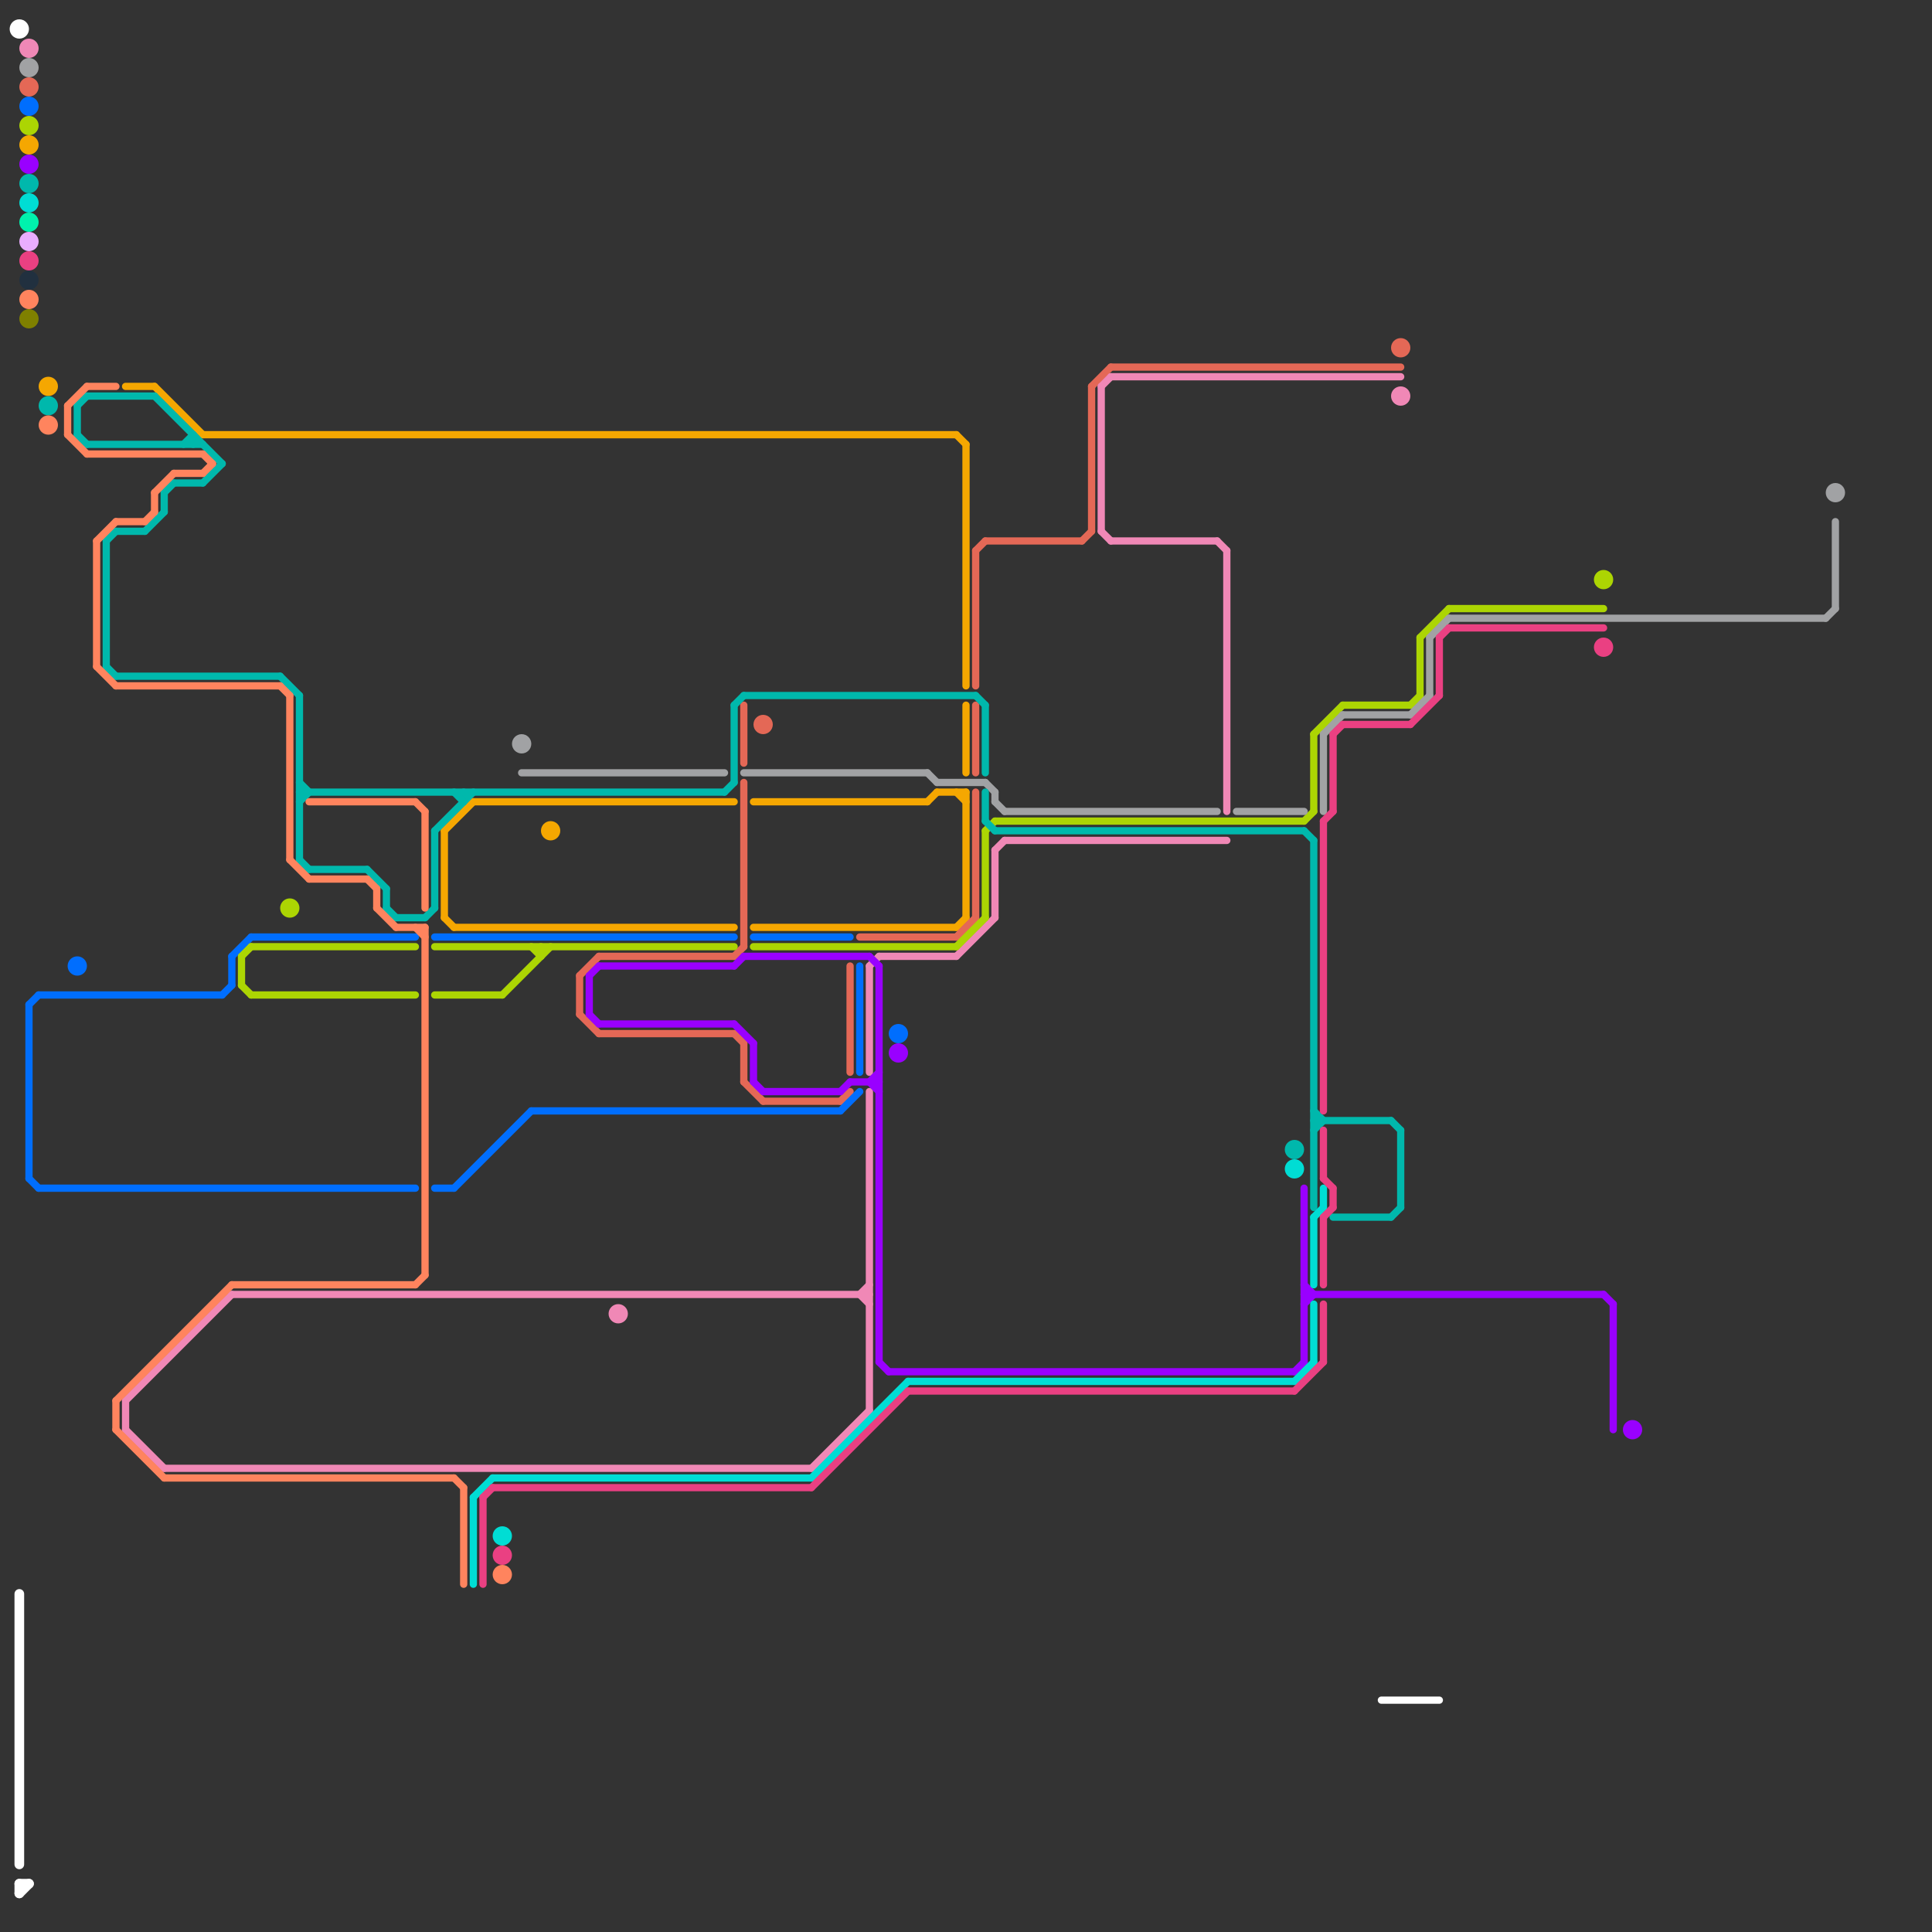 
<svg version="1.1" xmlns="http://www.w3.org/2000/svg" viewBox="0 0 200 200">
<rect x="0" y="0" width="200" height="200" fill="#333333" stroke="none"/>
<style>text { font: 1px Helvetica; font-weight: 600; white-space: pre; dominant-baseline: central; } line { stroke-width: 0.75; fill: none; stroke-linecap: round; stroke-linejoin: round; } .c0 { stroke: #f5a701 } .c1 { stroke: #e46856 } .c2 { stroke: #f088b6 } .c3 { stroke: #ffffff } .c4 { stroke: #006efe } .c5 { stroke: #9900ff } .c6 { stroke: #acd503 } .c7 { stroke: #21303f } .c8 { stroke: #a1a2a4 } .c9 { stroke: #00b8ac } .c10 { stroke: #00ddd4 } .c11 { stroke: #00f2ad } .c12 { stroke: #e9adff } .c13 { stroke: #7f8000 } .c14 { stroke: #ff845e } .c15 { stroke: #ea4082 } .w2 { stroke-width: .75; }.w1 { stroke-width: 1; }</style><defs><g id="clg-ffffff"><circle r="0.6" fill="#ffffff"/><circle r="0.3" fill="#fff"/></g><g id="clg-f088b6"><circle r="0.6" fill="#f088b6"/><circle r="0.3" fill="#fff"/></g><g id="clg-a1a2a4"><circle r="0.6" fill="#a1a2a4"/><circle r="0.3" fill="#fff"/></g><g id="clg-e46856"><circle r="0.6" fill="#e46856"/><circle r="0.3" fill="#fff"/></g><g id="clg-006efe"><circle r="0.6" fill="#006efe"/><circle r="0.3" fill="#fff"/></g><g id="clg-acd503"><circle r="0.6" fill="#acd503"/><circle r="0.3" fill="#fff"/></g><g id="clg-f5a701"><circle r="0.6" fill="#f5a701"/><circle r="0.3" fill="#fff"/></g><g id="clg-9900ff"><circle r="0.6" fill="#9900ff"/><circle r="0.3" fill="#fff"/></g><g id="clg-00b8ac"><circle r="0.6" fill="#00b8ac"/><circle r="0.3" fill="#fff"/></g><g id="clg-00ddd4"><circle r="0.6" fill="#00ddd4"/><circle r="0.3" fill="#fff"/></g><g id="clg-00f2ad"><circle r="0.6" fill="#00f2ad"/><circle r="0.3" fill="#fff"/></g><g id="clg-e9adff"><circle r="0.6" fill="#e9adff"/><circle r="0.3" fill="#fff"/></g><g id="clg-ea4082"><circle r="0.6" fill="#ea4082"/><circle r="0.3" fill="#fff"/></g><g id="clg-21303f"><circle r="0.6" fill="#21303f"/><circle r="0.3" fill="#fff"/></g><g id="clg-ff845e"><circle r="0.6" fill="#ff845e"/><circle r="0.3" fill="#fff"/></g><g id="clg-7f8000"><circle r="0.6" fill="#7f8000"/><circle r="0.3" fill="#fff"/></g></defs><line class="c0 " x1="100" y1="46" x2="100" y2="71"/><line class="c0 " x1="99" y1="45" x2="100" y2="46"/><line class="c0 " x1="46" y1="86" x2="46" y2="95"/><line class="c0 " x1="99" y1="96" x2="100" y2="95"/><line class="c0 " x1="97" y1="82" x2="100" y2="82"/><line class="c0 " x1="13" y1="40" x2="16" y2="40"/><line class="c0 " x1="16" y1="40" x2="21" y2="45"/><line class="c0 " x1="49" y1="83" x2="76" y2="83"/><line class="c0 " x1="99" y1="82" x2="100" y2="83"/><line class="c0 " x1="21" y1="45" x2="99" y2="45"/><line class="c0 " x1="96" y1="83" x2="97" y2="82"/><line class="c0 " x1="78" y1="83" x2="96" y2="83"/><line class="c0 " x1="100" y1="82" x2="100" y2="95"/><line class="c0 " x1="47" y1="96" x2="76" y2="96"/><line class="c0 " x1="46" y1="86" x2="49" y2="83"/><line class="c0 " x1="100" y1="73" x2="100" y2="80"/><line class="c0 " x1="46" y1="95" x2="47" y2="96"/><line class="c0 " x1="78" y1="96" x2="99" y2="96"/><circle cx="57" cy="86" r="1" fill="#f5a701" /><circle cx="3" cy="15" r="1" fill="#f5a701" /><circle cx="5" cy="40" r="1" fill="#f5a701" /><line class="c1 " x1="87" y1="114" x2="88" y2="113"/><line class="c1 " x1="77" y1="112" x2="79" y2="114"/><line class="c1 " x1="79" y1="114" x2="87" y2="114"/><line class="c1 " x1="102" y1="56" x2="112" y2="56"/><line class="c1 " x1="115" y1="38" x2="145" y2="38"/><line class="c1 " x1="88" y1="100" x2="88" y2="111"/><line class="c1 " x1="113" y1="40" x2="115" y2="38"/><line class="c1 " x1="60" y1="101" x2="62" y2="99"/><line class="c1 " x1="60" y1="101" x2="60" y2="105"/><line class="c1 " x1="76" y1="107" x2="77" y2="108"/><line class="c1 " x1="101" y1="73" x2="101" y2="80"/><line class="c1 " x1="101" y1="57" x2="101" y2="71"/><line class="c1 " x1="60" y1="105" x2="62" y2="107"/><line class="c1 " x1="76" y1="99" x2="77" y2="98"/><line class="c1 " x1="62" y1="107" x2="76" y2="107"/><line class="c1 " x1="77" y1="73" x2="77" y2="79"/><line class="c1 " x1="113" y1="40" x2="113" y2="55"/><line class="c1 " x1="89" y1="97" x2="99" y2="97"/><line class="c1 " x1="112" y1="56" x2="113" y2="55"/><line class="c1 " x1="101" y1="82" x2="101" y2="95"/><line class="c1 " x1="62" y1="99" x2="76" y2="99"/><line class="c1 " x1="77" y1="108" x2="77" y2="112"/><line class="c1 " x1="101" y1="57" x2="102" y2="56"/><line class="c1 " x1="77" y1="81" x2="77" y2="98"/><line class="c1 " x1="99" y1="97" x2="101" y2="95"/><circle cx="79" cy="75" r="1" fill="#e46856" /><circle cx="3" cy="9" r="1" fill="#e46856" /><circle cx="145" cy="36" r="1" fill="#e46856" /><line class="c2 " x1="90" y1="113" x2="90" y2="146"/><line class="c2 " x1="90" y1="100" x2="91" y2="99"/><line class="c2 " x1="91" y1="99" x2="99" y2="99"/><line class="c2 " x1="13" y1="145" x2="13" y2="148"/><line class="c2 " x1="99" y1="99" x2="103" y2="95"/><line class="c2 " x1="115" y1="56" x2="126" y2="56"/><line class="c2 " x1="89" y1="134" x2="90" y2="133"/><line class="c2 " x1="114" y1="40" x2="115" y2="39"/><line class="c2 " x1="103" y1="88" x2="103" y2="95"/><line class="c2 " x1="127" y1="57" x2="127" y2="84"/><line class="c2 " x1="114" y1="55" x2="115" y2="56"/><line class="c2 " x1="126" y1="56" x2="127" y2="57"/><line class="c2 " x1="90" y1="100" x2="90" y2="111"/><line class="c2 " x1="103" y1="88" x2="104" y2="87"/><line class="c2 " x1="114" y1="40" x2="114" y2="55"/><line class="c2 " x1="89" y1="134" x2="90" y2="135"/><line class="c2 " x1="13" y1="145" x2="24" y2="134"/><line class="c2 " x1="115" y1="39" x2="145" y2="39"/><line class="c2 " x1="13" y1="148" x2="17" y2="152"/><line class="c2 " x1="24" y1="134" x2="90" y2="134"/><line class="c2 " x1="84" y1="152" x2="90" y2="146"/><line class="c2 " x1="17" y1="152" x2="84" y2="152"/><line class="c2 " x1="104" y1="87" x2="127" y2="87"/><circle cx="145" cy="41" r="1" fill="#f088b6" /><circle cx="3" cy="5" r="1" fill="#f088b6" /><circle cx="64" cy="136" r="1" fill="#f088b6" /><line class="c3 " x1="143" y1="176" x2="149" y2="176"/><circle cx="2" cy="3" r="1" fill="#ffffff" /><line class="c3 w1" x1="2" y1="165" x2="2" y2="193"/><line class="c3 w1" x1="2" y1="195" x2="2" y2="196"/><line class="c3 w1" x1="2" y1="196" x2="3" y2="195"/><line class="c3 w1" x1="2" y1="195" x2="3" y2="195"/><circle cx="93" cy="107" r="1" fill="#006efe" /><circle cx="8" cy="100" r="1" fill="#006efe" /><line class="c4 " x1="3" y1="104" x2="3" y2="122"/><line class="c4 " x1="26" y1="97" x2="43" y2="97"/><line class="c4 " x1="45" y1="97" x2="76" y2="97"/><line class="c4 " x1="45" y1="123" x2="47" y2="123"/><line class="c4 " x1="24" y1="99" x2="24" y2="102"/><line class="c4 " x1="3" y1="104" x2="4" y2="103"/><line class="c4 " x1="23" y1="103" x2="24" y2="102"/><line class="c4 " x1="4" y1="123" x2="43" y2="123"/><line class="c4 " x1="47" y1="123" x2="55" y2="115"/><line class="c4 " x1="87" y1="115" x2="89" y2="113"/><line class="c4 " x1="78" y1="97" x2="88" y2="97"/><line class="c4 " x1="89" y1="100" x2="89" y2="111"/><line class="c4 " x1="3" y1="122" x2="4" y2="123"/><line class="c4 " x1="24" y1="99" x2="26" y2="97"/><line class="c4 " x1="4" y1="103" x2="23" y2="103"/><line class="c4 " x1="55" y1="115" x2="87" y2="115"/><circle cx="3" cy="11" r="1" fill="#006efe" /><line class="c5 " x1="135" y1="133" x2="136" y2="134"/><line class="c5 " x1="76" y1="106" x2="78" y2="108"/><line class="c5 " x1="78" y1="108" x2="78" y2="112"/><line class="c5 " x1="61" y1="105" x2="62" y2="106"/><line class="c5 " x1="91" y1="141" x2="92" y2="142"/><line class="c5 " x1="90" y1="99" x2="91" y2="100"/><line class="c5 " x1="167" y1="135" x2="167" y2="148"/><line class="c5 " x1="62" y1="100" x2="76" y2="100"/><line class="c5 " x1="87" y1="113" x2="88" y2="112"/><line class="c5 " x1="134" y1="142" x2="135" y2="141"/><line class="c5 " x1="90" y1="112" x2="91" y2="111"/><line class="c5 " x1="135" y1="134" x2="166" y2="134"/><line class="c5 " x1="92" y1="142" x2="134" y2="142"/><line class="c5 " x1="61" y1="101" x2="61" y2="105"/><line class="c5 " x1="76" y1="100" x2="77" y2="99"/><line class="c5 " x1="88" y1="112" x2="91" y2="112"/><line class="c5 " x1="90" y1="112" x2="91" y2="113"/><line class="c5 " x1="61" y1="101" x2="62" y2="100"/><line class="c5 " x1="135" y1="135" x2="136" y2="134"/><line class="c5 " x1="62" y1="106" x2="76" y2="106"/><line class="c5 " x1="135" y1="123" x2="135" y2="141"/><line class="c5 " x1="78" y1="112" x2="79" y2="113"/><line class="c5 " x1="166" y1="134" x2="167" y2="135"/><line class="c5 " x1="79" y1="113" x2="87" y2="113"/><line class="c5 " x1="77" y1="99" x2="90" y2="99"/><line class="c5 " x1="91" y1="100" x2="91" y2="141"/><circle cx="169" cy="148" r="1" fill="#9900ff" /><circle cx="93" cy="109" r="1" fill="#9900ff" /><circle cx="3" cy="17" r="1" fill="#9900ff" /><line class="c6 " x1="26" y1="98" x2="43" y2="98"/><line class="c6 " x1="147" y1="66" x2="150" y2="63"/><line class="c6 " x1="55" y1="98" x2="56" y2="99"/><line class="c6 " x1="26" y1="103" x2="43" y2="103"/><line class="c6 " x1="78" y1="98" x2="99" y2="98"/><line class="c6 " x1="102" y1="86" x2="103" y2="85"/><line class="c6 " x1="135" y1="85" x2="136" y2="84"/><line class="c6 " x1="102" y1="86" x2="102" y2="95"/><line class="c6 " x1="103" y1="85" x2="135" y2="85"/><line class="c6 " x1="150" y1="63" x2="166" y2="63"/><line class="c6 " x1="147" y1="66" x2="147" y2="72"/><line class="c6 " x1="25" y1="99" x2="26" y2="98"/><line class="c6 " x1="25" y1="99" x2="25" y2="102"/><line class="c6 " x1="25" y1="102" x2="26" y2="103"/><line class="c6 " x1="56" y1="98" x2="56" y2="99"/><line class="c6 " x1="99" y1="98" x2="102" y2="95"/><line class="c6 " x1="45" y1="103" x2="52" y2="103"/><line class="c6 " x1="136" y1="76" x2="136" y2="84"/><line class="c6 " x1="45" y1="98" x2="76" y2="98"/><line class="c6 " x1="52" y1="103" x2="57" y2="98"/><line class="c6 " x1="146" y1="73" x2="147" y2="72"/><line class="c6 " x1="136" y1="76" x2="139" y2="73"/><line class="c6 " x1="139" y1="73" x2="146" y2="73"/><circle cx="3" cy="13" r="1" fill="#acd503" /><circle cx="30" cy="94" r="1" fill="#acd503" /><circle cx="166" cy="60" r="1" fill="#acd503" /><circle cx="3" cy="29" r="1" fill="#21303f" /><line class="c8 " x1="54" y1="80" x2="75" y2="80"/><line class="c8 " x1="150" y1="64" x2="189" y2="64"/><line class="c8 " x1="128" y1="84" x2="135" y2="84"/><line class="c8 " x1="96" y1="80" x2="97" y2="81"/><line class="c8 " x1="190" y1="54" x2="190" y2="63"/><line class="c8 " x1="148" y1="66" x2="150" y2="64"/><line class="c8 " x1="102" y1="81" x2="103" y2="82"/><line class="c8 " x1="103" y1="83" x2="104" y2="84"/><line class="c8 " x1="97" y1="81" x2="102" y2="81"/><line class="c8 " x1="103" y1="82" x2="103" y2="83"/><line class="c8 " x1="137" y1="76" x2="137" y2="84"/><line class="c8 " x1="104" y1="84" x2="126" y2="84"/><line class="c8 " x1="139" y1="74" x2="146" y2="74"/><line class="c8 " x1="148" y1="66" x2="148" y2="72"/><line class="c8 " x1="137" y1="76" x2="139" y2="74"/><line class="c8 " x1="77" y1="80" x2="96" y2="80"/><line class="c8 " x1="189" y1="64" x2="190" y2="63"/><line class="c8 " x1="146" y1="74" x2="148" y2="72"/><circle cx="3" cy="7" r="1" fill="#a1a2a4" /><circle cx="54" cy="77" r="1" fill="#a1a2a4" /><circle cx="190" cy="51" r="1" fill="#a1a2a4" /><line class="c9 " x1="9" y1="41" x2="16" y2="41"/><line class="c9 " x1="16" y1="41" x2="23" y2="48"/><line class="c9 " x1="8" y1="45" x2="9" y2="46"/><line class="c9 " x1="20" y1="45" x2="20" y2="46"/><line class="c9 " x1="45" y1="86" x2="45" y2="94"/><line class="c9 " x1="15" y1="55" x2="17" y2="53"/><line class="c9 " x1="45" y1="86" x2="49" y2="82"/><line class="c9 " x1="38" y1="90" x2="40" y2="92"/><line class="c9 " x1="101" y1="72" x2="102" y2="73"/><line class="c9 " x1="135" y1="86" x2="136" y2="87"/><line class="c9 " x1="76" y1="73" x2="77" y2="72"/><line class="c9 " x1="77" y1="72" x2="101" y2="72"/><line class="c9 " x1="103" y1="86" x2="135" y2="86"/><line class="c9 " x1="31" y1="81" x2="32" y2="82"/><line class="c9 " x1="136" y1="116" x2="144" y2="116"/><line class="c9 " x1="136" y1="117" x2="137" y2="116"/><line class="c9 " x1="21" y1="50" x2="23" y2="48"/><line class="c9 " x1="136" y1="87" x2="136" y2="125"/><line class="c9 " x1="11" y1="69" x2="12" y2="70"/><line class="c9 " x1="102" y1="73" x2="102" y2="80"/><line class="c9 " x1="17" y1="51" x2="18" y2="50"/><line class="c9 " x1="12" y1="55" x2="15" y2="55"/><line class="c9 " x1="8" y1="42" x2="9" y2="41"/><line class="c9 " x1="32" y1="90" x2="38" y2="90"/><line class="c9 " x1="75" y1="82" x2="76" y2="81"/><line class="c9 " x1="9" y1="46" x2="21" y2="46"/><line class="c9 " x1="8" y1="42" x2="8" y2="45"/><line class="c9 " x1="76" y1="73" x2="76" y2="81"/><line class="c9 " x1="12" y1="70" x2="29" y2="70"/><line class="c9 " x1="11" y1="56" x2="11" y2="69"/><line class="c9 " x1="11" y1="56" x2="12" y2="55"/><line class="c9 " x1="31" y1="72" x2="31" y2="89"/><line class="c9 " x1="18" y1="50" x2="21" y2="50"/><line class="c9 " x1="19" y1="46" x2="20" y2="45"/><line class="c9 " x1="48" y1="82" x2="48" y2="83"/><line class="c9 " x1="41" y1="95" x2="44" y2="95"/><line class="c9 " x1="31" y1="82" x2="75" y2="82"/><line class="c9 " x1="40" y1="94" x2="41" y2="95"/><line class="c9 " x1="31" y1="89" x2="32" y2="90"/><line class="c9 " x1="138" y1="126" x2="144" y2="126"/><line class="c9 " x1="136" y1="115" x2="137" y2="116"/><line class="c9 " x1="144" y1="116" x2="145" y2="117"/><line class="c9 " x1="29" y1="70" x2="31" y2="72"/><line class="c9 " x1="145" y1="117" x2="145" y2="125"/><line class="c9 " x1="40" y1="92" x2="40" y2="94"/><line class="c9 " x1="102" y1="82" x2="102" y2="85"/><line class="c9 " x1="47" y1="82" x2="48" y2="83"/><line class="c9 " x1="17" y1="51" x2="17" y2="53"/><line class="c9 " x1="31" y1="83" x2="32" y2="82"/><line class="c9 " x1="44" y1="95" x2="45" y2="94"/><line class="c9 " x1="102" y1="85" x2="103" y2="86"/><line class="c9 " x1="144" y1="126" x2="145" y2="125"/><circle cx="5" cy="42" r="1" fill="#00b8ac" /><circle cx="3" cy="19" r="1" fill="#00b8ac" /><circle cx="134" cy="119" r="1" fill="#00b8ac" /><line class="c10 " x1="49" y1="155" x2="51" y2="153"/><line class="c10 " x1="134" y1="143" x2="136" y2="141"/><line class="c10 " x1="84" y1="153" x2="94" y2="143"/><line class="c10 " x1="136" y1="126" x2="137" y2="125"/><line class="c10 " x1="94" y1="143" x2="134" y2="143"/><line class="c10 " x1="136" y1="126" x2="136" y2="133"/><line class="c10 " x1="137" y1="123" x2="137" y2="125"/><line class="c10 " x1="51" y1="153" x2="84" y2="153"/><line class="c10 " x1="49" y1="155" x2="49" y2="164"/><line class="c10 " x1="136" y1="135" x2="136" y2="141"/><circle cx="52" cy="159" r="1" fill="#00ddd4" /><circle cx="3" cy="21" r="1" fill="#00ddd4" /><circle cx="134" cy="121" r="1" fill="#00ddd4" /><circle cx="3" cy="23" r="1" fill="#00f2ad" /><circle cx="3" cy="25" r="1" fill="#e9adff" /><circle cx="3" cy="33" r="1" fill="#7f8000" /><line class="c14 " x1="7" y1="42" x2="9" y2="40"/><line class="c14 " x1="16" y1="51" x2="18" y2="49"/><line class="c14 " x1="44" y1="96" x2="44" y2="132"/><line class="c14 " x1="21" y1="49" x2="22" y2="48"/><line class="c14 " x1="43" y1="133" x2="44" y2="132"/><line class="c14 " x1="44" y1="84" x2="44" y2="94"/><line class="c14 " x1="9" y1="40" x2="12" y2="40"/><line class="c14 " x1="29" y1="71" x2="30" y2="72"/><line class="c14 " x1="30" y1="89" x2="32" y2="91"/><line class="c14 " x1="48" y1="154" x2="48" y2="164"/><line class="c14 " x1="12" y1="54" x2="15" y2="54"/><line class="c14 " x1="7" y1="42" x2="7" y2="45"/><line class="c14 " x1="12" y1="145" x2="24" y2="133"/><line class="c14 " x1="9" y1="47" x2="21" y2="47"/><line class="c14 " x1="18" y1="49" x2="21" y2="49"/><line class="c14 " x1="15" y1="54" x2="16" y2="53"/><line class="c14 " x1="32" y1="83" x2="43" y2="83"/><line class="c14 " x1="16" y1="51" x2="16" y2="53"/><line class="c14 " x1="7" y1="45" x2="9" y2="47"/><line class="c14 " x1="21" y1="47" x2="22" y2="48"/><line class="c14 " x1="39" y1="94" x2="41" y2="96"/><line class="c14 " x1="24" y1="133" x2="43" y2="133"/><line class="c14 " x1="43" y1="96" x2="44" y2="97"/><line class="c14 " x1="39" y1="92" x2="39" y2="94"/><line class="c14 " x1="12" y1="148" x2="17" y2="153"/><line class="c14 " x1="10" y1="56" x2="12" y2="54"/><line class="c14 " x1="12" y1="71" x2="29" y2="71"/><line class="c14 " x1="10" y1="56" x2="10" y2="69"/><line class="c14 " x1="32" y1="91" x2="38" y2="91"/><line class="c14 " x1="12" y1="145" x2="12" y2="148"/><line class="c14 " x1="10" y1="69" x2="12" y2="71"/><line class="c14 " x1="38" y1="91" x2="39" y2="92"/><line class="c14 " x1="43" y1="83" x2="44" y2="84"/><line class="c14 " x1="47" y1="153" x2="48" y2="154"/><line class="c14 " x1="30" y1="72" x2="30" y2="89"/><line class="c14 " x1="17" y1="153" x2="47" y2="153"/><line class="c14 " x1="41" y1="96" x2="44" y2="96"/><circle cx="3" cy="31" r="1" fill="#ff845e" /><circle cx="5" cy="44" r="1" fill="#ff845e" /><circle cx="52" cy="163" r="1" fill="#ff845e" /><line class="c15 " x1="134" y1="144" x2="137" y2="141"/><line class="c15 " x1="137" y1="85" x2="138" y2="84"/><line class="c15 " x1="138" y1="123" x2="138" y2="125"/><line class="c15 " x1="149" y1="66" x2="150" y2="65"/><line class="c15 " x1="149" y1="66" x2="149" y2="72"/><line class="c15 " x1="137" y1="126" x2="138" y2="125"/><line class="c15 " x1="50" y1="155" x2="51" y2="154"/><line class="c15 " x1="137" y1="85" x2="137" y2="115"/><line class="c15 " x1="94" y1="144" x2="134" y2="144"/><line class="c15 " x1="138" y1="76" x2="139" y2="75"/><line class="c15 " x1="50" y1="155" x2="50" y2="164"/><line class="c15 " x1="139" y1="75" x2="146" y2="75"/><line class="c15 " x1="137" y1="122" x2="138" y2="123"/><line class="c15 " x1="150" y1="65" x2="166" y2="65"/><line class="c15 " x1="146" y1="75" x2="149" y2="72"/><line class="c15 " x1="137" y1="135" x2="137" y2="141"/><line class="c15 " x1="137" y1="117" x2="137" y2="122"/><line class="c15 " x1="137" y1="126" x2="137" y2="133"/><line class="c15 " x1="84" y1="154" x2="94" y2="144"/><line class="c15 " x1="138" y1="76" x2="138" y2="84"/><line class="c15 " x1="51" y1="154" x2="84" y2="154"/><circle cx="52" cy="161" r="1" fill="#ea4082" /><circle cx="3" cy="27" r="1" fill="#ea4082" /><circle cx="166" cy="67" r="1" fill="#ea4082" />
</svg>
